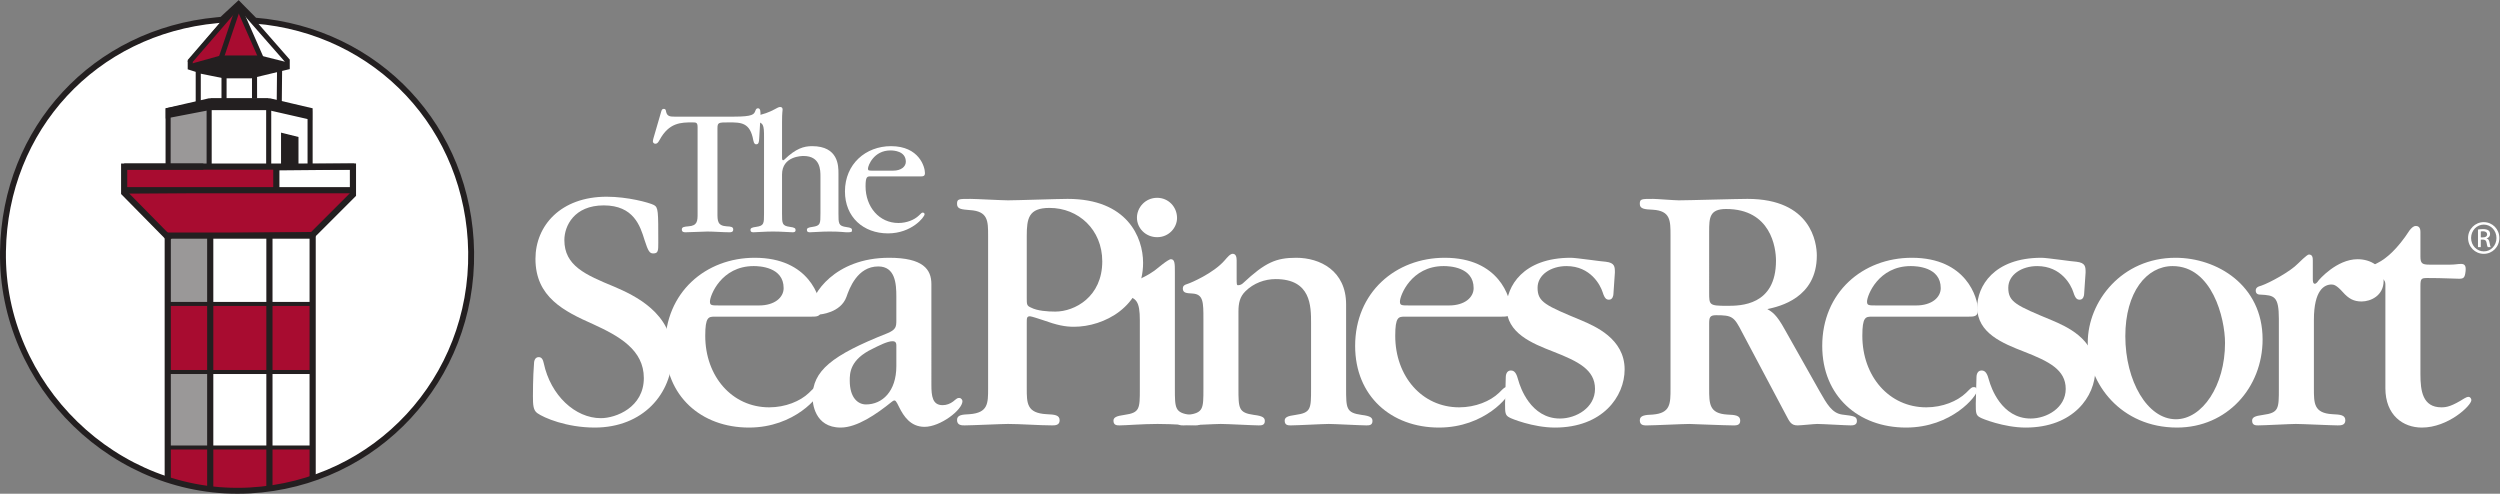 <?xml version="1.0" encoding="UTF-8" standalone="no"?>
<!-- Created with Inkscape (http://www.inkscape.org/) -->

<svg
   version="1.1"
   id="svg2"
   width="473.733"
   height="93.56"
   viewBox="0 0 473.733 93.56"
   sodipodi:docname="../seapineslogo-no-cloud-r-horiz-rev.html"
   xmlns:inkscape="http://www.inkscape.org/namespaces/inkscape"
   xmlns:sodipodi="http://sodipodi.sourceforge.net/DTD/sodipodi-0.dtd"
   xmlns="http://www.w3.org/2000/svg"
   xmlns:svg="http://www.w3.org/2000/svg">
  <rect x="0" y="0" width="473.733" height="93.56" fill="#808080" stroke="none"/>
  <defs
     id="defs6" />
  <sodipodi:namedview
     id="namedview4"
     pagecolor="#ffffff"
     bordercolor="#000000"
     borderopacity="0.25"
     inkscape:showpageshadow="2"
     inkscape:pageopacity="0.0"
     inkscape:pagecheckerboard="0"
     inkscape:deskcolor="#d1d1d1" />
  <g
     id="g8"
     inkscape:groupmode="layer"
     inkscape:label="ink_ext_XXXXXX"
     transform="matrix(1.333,0,0,-1.333,0,93.56)">
    <g
       id="g10"
       transform="scale(0.1)">
      <path
         d="m 1019.9,398.867 c 0,-10.82 0,-17.941 13.19,-18.742 5.54,-0.262 9.24,-0.527 9.24,-4.48 0,-3.957 -3.43,-3.957 -5.54,-3.957 -8.71,0 -22.43,1.054 -31.14,1.054 -4.48,0 -25.849,-1.054 -30.865,-1.054 -2.109,0 -5.543,0 -5.543,3.957 0,3.691 3.696,3.953 9.238,4.48 13.188,0.801 13.188,7.922 13.188,18.215 v 122.683 c 0,6.856 -2.109,6.856 -7.387,6.856 -15.832,0 -33.242,0 -46.699,-25.066 -2.371,-4.219 -3.691,-5.274 -6.07,-5.274 -2.11,0 -3.426,1.844 -3.426,3.426 0,1.32 0.527,2.902 0.789,4.23 l 10.816,37.196 c 0.797,3.164 1.586,4.746 3.961,4.746 2.11,0 2.899,-1.317 3.164,-3.692 1.321,-7.117 6.067,-7.382 11.875,-7.382 h 84.689 c 27.18,0 28.5,3.429 30.34,8.175 0.8,2.11 1.59,3.692 3.7,3.692 3.69,0 3.69,-4.219 3.69,-10.547 l -1.84,-32.188 c -0.27,-5.285 -0.8,-8.449 -4.23,-8.449 -1.32,0 -3.16,0.266 -4.22,5.801 -4.48,25.332 -17.41,25.332 -34.56,25.332 -15.04,0 -16.36,0 -16.36,-8.699 V 398.867"
         style="fill:#ffffff;fill-opacity:1;fill-rule:nonzero;stroke:none"
         id="path12" />
      <path
         d="m 1086.12,506.25 c 0,18.73 -0.53,21.367 -13.45,23.211 -2.11,0.266 -3.7,1.055 -3.7,3.691 0,2.383 1.85,3.438 3.7,3.703 12.92,2.372 20.84,5.536 28.23,9.493 3.43,1.843 6.07,3.425 7.91,3.425 3.69,0 3.69,-2.636 3.69,-3.953 0,-1.847 -0.79,-3.164 -0.79,-17.675 v -49.602 c 0,-2.371 0,-4.48 1.59,-4.48 0.79,0 1.58,0.789 1.85,1.054 16.09,15.567 27.43,18.992 39.31,18.992 37.46,0 37.46,-28.23 37.46,-38.789 v -56.718 c 0,-14.774 0,-17.938 11.35,-19.532 6.59,-0.789 7.91,-2.109 7.91,-4.218 0,-3.164 -0.79,-3.164 -8.44,-3.164 -3.43,0 -7.13,1.054 -23.75,1.054 -11.34,0 -23.21,-1.054 -27.44,-1.054 -1.84,0 -4.48,0 -4.48,3.429 0,2.371 1.85,3.426 7.91,4.219 11.35,1.59 11.35,4.492 11.35,19.266 v 52.5 c 0,8.711 0,29.023 -24.01,29.023 -2.11,0 -30.61,0 -30.61,-26.387 v -55.136 c 0,-14.774 0,-17.676 11.35,-19.266 6.6,-0.793 7.92,-2.109 7.92,-4.484 0,-3.164 -2.65,-3.164 -4.49,-3.164 -4.22,0 -15.83,1.054 -27.7,1.054 -10.82,0 -23.22,-1.054 -27.44,-1.054 -1.85,0 -4.49,0 -4.49,3.429 0,2.371 1.85,3.426 7.92,4.219 11.34,1.59 11.34,4.492 11.34,19.266 V 506.25"
         style="fill:#ffffff;fill-opacity:1;fill-rule:nonzero;stroke:none"
         id="path14" />
      <path
         d="m 1269.75,459.285 c 11.35,0 17.94,5.801 17.94,12.656 0,15.567 -17.94,16.094 -21.89,16.094 -23.75,0 -31.93,-21.629 -31.93,-25.847 0,-2.903 1.06,-2.903 7.12,-2.903 z m -32.45,-8.183 c -4.49,0 -6.86,-0.262 -6.86,-13.985 0,-29.551 19.53,-52.234 46.7,-52.234 11.87,0 22.69,4.48 29.02,10.547 3.96,3.965 4.22,4.226 5.81,4.226 1.84,0 2.37,-1.582 2.37,-2.371 0,-3.965 -18.47,-27.176 -51.98,-27.176 -34.82,0 -61.21,22.946 -61.21,59.625 0,39.043 29.55,64.375 65.44,64.375 39.84,0 48.28,-29.285 48.28,-38.261 0,-4.746 -2.9,-4.746 -7.13,-4.746 h -70.44"
         style="fill:#ffffff;fill-opacity:1;fill-rule:nonzero;stroke:none"
         id="path16" />
      <path
         d="m 845.402,94.07 c -40.058,0 -72.41,13.868 -81.652,20.547 -5.652,4.102 -6.164,11.301 -6.164,24.133 0,2.059 0,27.734 1.539,46.219 0,2.051 0.516,9.25 6.68,9.25 4.621,0 6.164,-4.11 7.187,-8.731 9.758,-45.715 44.68,-78.066 81.141,-78.066 21.57,0 61.109,15.41 61.109,57.012 0,40.046 -34.922,59.57 -71.894,76.511 -41.594,18.489 -82.168,38.516 -82.168,92.95 0,47.246 35.949,88.332 101.168,88.332 29.785,0 60.086,-8.215 67.277,-11.809 6.16,-3.594 6.16,-8.223 6.16,-53.406 0,-11.301 0,-15.41 -7.187,-15.41 -5.137,0 -7.192,3.086 -12.325,19.003 -6.164,20.028 -15.41,49.297 -58.031,49.297 -42.109,0 -55.976,-29.269 -55.976,-49.297 0,-36.464 29.785,-49.308 70.867,-66.25 28.762,-12.324 82.68,-37.492 82.68,-95.519 0,-57 -42.11,-104.766 -110.411,-104.766"
         style="fill:#ffffff;fill-opacity:1;fill-rule:nonzero;stroke:none"
         id="path18" />
      <path
         d="m 1079.06,267.656 c 22.09,0 34.92,11.289 34.92,24.649 0,30.293 -34.92,31.316 -42.62,31.316 -46.22,0 -62.14,-42.109 -62.14,-50.32 0,-5.645 2.05,-5.645 13.87,-5.645 z m -63.16,-15.929 c -8.73,0 -13.36,-0.508 -13.36,-27.215 0,-57.52 38.01,-101.68 90.9,-101.68 23.11,0 44.17,8.731 56.49,20.535 7.71,7.707 8.22,8.223 11.3,8.223 3.59,0 4.62,-3.086 4.62,-4.617 0,-7.703 -35.95,-52.903 -101.17,-52.903 -67.785,0 -119.137,44.68 -119.137,116.067 0,76.004 57.517,125.301 127.357,125.301 77.54,0 93.98,-57 93.98,-74.461 0,-9.25 -5.65,-9.25 -13.87,-9.25 H 1015.9"
         style="fill:#ffffff;fill-opacity:1;fill-rule:nonzero;stroke:none"
         id="path20" />
      <path
         d="m 1274.2,211.16 c 0,5.137 -3.08,5.645 -5.65,5.645 -7.18,0 -20.02,-6.668 -28.24,-10.782 -32.35,-15.41 -32.35,-34.921 -32.35,-45.195 0,-24.648 11.81,-33.887 23.11,-33.887 23.11,0 43.13,18.489 43.13,54.434 z m 0,69.328 c 0,17.977 -1.53,42.625 -25.67,42.625 -29.79,0 -41.08,-31.328 -45.2,-43.133 -8.21,-23.117 -37.99,-25.167 -38.51,-25.167 -5.65,0 -11.3,3.593 -11.3,10.273 0,17.461 32.35,70.352 110.41,70.352 48.28,0 60.09,-16.434 60.09,-37.489 V 154.668 c 0,-15.918 1.54,-28.75 15.92,-28.75 5.65,0 10.78,2.051 14.89,5.125 5.65,4.629 6.17,5.137 8.73,5.137 3.08,0 4.62,-3.075 4.62,-4.617 0,-12.325 -31.32,-36.465 -53.92,-36.465 -20.03,0 -29.78,15.41 -35.95,27.734 -4.62,9.754 -5.64,9.754 -7.19,9.754 -1.02,0 -3.59,-2.051 -3.59,-2.051 -21.57,-17.461 -49.3,-36.465 -72.41,-36.465 -37.49,0 -40.06,35.442 -40.06,43.137 0,37.488 27.22,59.578 106.31,90.898 12.32,5.137 12.83,9.247 12.83,18.485 v 33.898"
         style="fill:#ffffff;fill-opacity:1;fill-rule:nonzero;stroke:none"
         id="path22" />
      <path
         d="m 1459.59,277.918 c 0,-8.73 0,-10.781 6.17,-13.348 8.73,-4.621 23.62,-5.644 34.41,-5.644 27.72,0 66.76,21.054 66.76,71.375 0,45.195 -33.9,76.008 -74.98,76.008 -29.79,0 -32.36,-14.895 -32.36,-40.059 z m -54.94,88.852 c 0,21.05 0,34.918 -26.19,36.453 -10.79,1.035 -17.98,1.035 -17.98,8.73 0,7.195 2.05,7.195 19,7.188 7.71,0 45.19,-2.051 53.41,-2.051 12.32,0 71.38,2.051 84.74,2.058 84.73,0 107.33,-54.441 107.33,-90.898 0,-62.656 -55.98,-90.898 -98.09,-90.898 -12.84,0 -23.62,2.05 -45.19,9.757 -3.08,1.024 -15.41,5.137 -17.46,5.137 -4.63,0 -4.63,-2.57 -4.63,-9.25 v -92.949 c 0,-21.57 0,-35.43 28.25,-36.973 11.3,-0.515 18.49,-1.023 18.49,-8.73 0,-7.188 -6.68,-7.188 -10.79,-7.188 -17.46,0 -45.19,2.051 -62.65,2.051 -8.73,0 -51.87,-2.051 -61.63,-2.051 -4.1,0 -10.78,0 -10.78,7.696 0,7.199 7.19,7.707 17.98,8.222 26.19,2.051 26.19,15.403 26.19,36.465 V 366.77"
         style="fill:#ffffff;fill-opacity:1;fill-rule:nonzero;stroke:none"
         id="path24" />
      <path
         d="m 1644.98,364.707 c -16.43,0 -28.76,12.84 -28.76,27.734 0,14.383 11.82,28.243 28.76,28.243 15.92,0 28.25,-12.832 28.25,-28.75 0,-13.36 -11.3,-27.227 -28.25,-27.227 z M 1620.34,246.59 c 0,26.191 -4.63,33.39 -23.11,34.414 -1.55,0 -9.76,0.508 -9.76,6.672 0,3.601 2.05,6.16 8.21,8.222 24.66,8.211 36.47,14.891 45.2,21.055 3.59,2.567 19.51,16.434 23.62,16.434 5.65,0 5.65,-6.68 5.65,-17.977 V 149.539 c 0,-28.25 0,-34.414 22.08,-37.488 12.84,-1.543 15.41,-4.113 15.41,-8.731 0,-6.164 -5.14,-6.164 -8.73,-6.164 -7.7,0 -29.79,2.051 -53.41,2.051 -21.57,0 -45.19,-2.051 -53.92,-2.051 -3.6,0 -8.73,0 -8.73,6.672 0,4.629 4.1,6.68 15.4,8.223 22.09,3.074 22.09,8.73 22.09,36.972 v 97.567"
         style="fill:#ffffff;fill-opacity:1;fill-rule:nonzero;stroke:none"
         id="path26" />
      <path
         d="m 1863.75,242.488 c 0,24.133 0,62.649 -50.33,62.649 -15.4,0 -31.32,-5.645 -43.13,-17.461 -7.71,-7.696 -9.76,-16.426 -9.76,-28.75 V 150.047 c 0,-28.758 0,-34.922 22.08,-37.996 12.84,-1.543 15.41,-4.113 15.41,-8.731 0,-6.164 -5.14,-6.164 -8.73,-6.164 -7.7,0 -44.17,2.051 -53.92,2.051 -7.71,0 -44.68,-2.051 -52.9,-2.051 -4.11,0 -9.24,0 -9.24,6.672 0,4.629 4.1,6.68 15.4,8.223 22.09,3.074 22.09,8.73 22.09,37.488 v 98.594 c 0,24.14 0,35.441 -15.41,36.465 -8.22,0.511 -13.87,0.511 -13.87,7.187 0,3.086 1.54,5.137 7.19,6.68 3.6,1.027 36.47,14.894 52.38,33.379 3.6,4.113 7.71,9.238 11.3,9.238 4.62,0 5.65,-4.617 5.65,-9.238 V 306.68 c 0,-8.731 0,-10.274 2.05,-10.274 3.08,0 5.65,1.543 7.2,3.086 31.32,29.266 46.73,35.946 75.48,35.946 33.9,0 70.87,-18.485 70.87,-66.25 V 150.047 c 0,-28.758 0,-34.922 22.09,-37.996 12.84,-1.543 15.4,-4.113 15.4,-8.731 0,-6.164 -5.13,-6.164 -8.73,-6.164 -7.7,0 -45.19,2.051 -53.4,2.051 -7.71,0 -45.2,-2.051 -53.93,-2.051 -3.59,0 -8.73,0 -8.73,6.672 0,4.629 3.6,6.68 15.41,8.223 22.08,3.074 22.08,8.73 22.08,37.488 v 92.949"
         style="fill:#ffffff;fill-opacity:1;fill-rule:nonzero;stroke:none"
         id="path28" />
      <path
         d="m 2059.92,267.656 c 22.09,0 34.92,11.289 34.92,24.649 0,30.293 -34.92,31.316 -42.62,31.316 -46.22,0 -62.14,-42.109 -62.14,-50.32 0,-5.645 2.05,-5.645 13.86,-5.645 z m -63.16,-15.929 c -8.73,0 -13.36,-0.508 -13.36,-27.215 0,-57.52 38.01,-101.68 90.9,-101.68 23.11,0 44.17,8.731 56.5,20.535 7.69,7.707 8.21,8.223 11.29,8.223 3.6,0 4.62,-3.086 4.62,-4.617 0,-7.703 -35.95,-52.903 -101.17,-52.903 -67.79,0 -119.14,44.68 -119.14,116.067 0,76.004 57.52,125.301 127.36,125.301 77.54,0 93.98,-57 93.98,-74.461 0,-9.25 -5.65,-9.25 -13.87,-9.25 h -137.11"
         style="fill:#ffffff;fill-opacity:1;fill-rule:nonzero;stroke:none"
         id="path30" />
      <path
         d="m 2140.54,165.965 c 0,1.543 0.52,9.25 7.2,9.25 5.64,0 8.21,-4.621 10.78,-14.387 2.57,-9.238 17.46,-53.914 59.05,-53.914 23.12,0 49.82,15.399 49.82,42.109 0,27.215 -23.63,39.032 -59.06,52.891 -30.3,11.816 -66.75,26.191 -66.75,63.172 0,29.269 23.1,70.352 91.4,70.352 7.71,0 45.71,-5.645 49.82,-5.645 12.84,-1.543 12.84,-7.195 12.84,-15.41 l -2.06,-30.301 c 0,-2.051 -1.03,-8.215 -6.16,-8.215 -3.6,0 -6.17,1.028 -9.24,10.781 -3.09,9.758 -16.96,36.973 -51.36,36.973 -22.08,0 -41.08,-12.324 -41.08,-30.808 0,-20.54 11.3,-25.157 63.16,-46.731 17.46,-7.703 60.6,-25.164 60.6,-69.324 0,-38.516 -31.32,-82.688 -99.12,-82.688 -30.81,0 -62.64,12.844 -64.7,14.387 -6.16,3.074 -6.16,7.188 -6.16,19.512 l 1.02,37.996"
         style="fill:#ffffff;fill-opacity:1;fill-rule:nonzero;stroke:none"
         id="path32" />
      <path
         d="m 2429.66,286.141 c 0,-17.977 0,-19.004 25.69,-19.004 18.48,0 69.32,0 69.32,64.191 0,18.485 -7.19,73.438 -70.87,73.438 -23.62,0 -24.14,-12.325 -24.14,-32.356 z m -54.94,81.132 c 0,21.055 0,34.922 -25.17,36.465 -11.29,0.52 -18.48,1.028 -18.48,8.215 0,7.195 2.05,7.195 18.99,7.188 5.14,0 30.31,-2.051 36.47,-2.051 13.86,0 82.17,2.051 97.58,2.058 90.89,0 98.59,-62.656 98.59,-80.625 0,-60.085 -52.89,-72.41 -70.35,-76.003 6.68,-4.114 12.84,-7.2 24.65,-28.762 l 49.81,-88.328 c 10.27,-17.981 17.46,-30.813 31.84,-32.871 16.95,-2.051 21.05,-2.571 21.05,-9.239 0,-5.656 -5.13,-6.164 -8.73,-6.164 -6.67,0 -40.05,2.051 -47.75,2.051 -4.11,0 -23.12,-2.051 -27.74,-2.051 -9.24,0 -11.3,4.621 -16.94,15.403 l -62.14,117.089 c -11.3,22.079 -13.87,24.141 -36.97,24.141 -8.73,0 -9.77,-3.086 -9.77,-11.816 v -92.434 c 0,-21.57 0,-35.437 25.69,-36.98 11.29,-0.508 18.48,-1.028 18.48,-8.731 0,-7.187 -6.68,-6.672 -10.79,-6.672 -9.75,0 -59.57,2.051 -61.62,2.051 -8.73,0 -50.32,-2.051 -59.57,-2.051 -4.11,0 -10.78,-0.516 -10.78,7.188 0,7.187 7.7,7.707 18.48,8.215 25.17,2.058 25.17,15.41 25.17,36.98 v 217.734"
         style="fill:#ffffff;fill-opacity:1;fill-rule:nonzero;stroke:none"
         id="path34" />
      <path
         d="m 2723.93,267.656 c 22.08,0 34.92,11.289 34.92,24.649 0,30.293 -34.92,31.316 -42.63,31.316 -46.22,0 -62.13,-42.109 -62.13,-50.32 0,-5.645 2.05,-5.645 13.86,-5.645 z m -63.16,-15.929 c -8.73,0 -13.36,-0.508 -13.36,-27.215 0,-57.52 38,-101.68 90.89,-101.68 23.12,0 44.17,8.731 56.5,20.535 7.7,7.707 8.21,8.223 11.3,8.223 3.59,0 4.62,-3.086 4.62,-4.617 0,-7.703 -35.95,-52.903 -101.17,-52.903 -67.79,0 -119.15,44.68 -119.15,116.067 0,76.004 57.52,125.301 127.37,125.301 77.54,0 93.97,-57 93.97,-74.461 0,-9.25 -5.64,-9.25 -13.86,-9.25 h -137.11"
         style="fill:#ffffff;fill-opacity:1;fill-rule:nonzero;stroke:none"
         id="path36" />
      <path
         d="m 2809.68,165.965 c 0,1.543 0.52,9.25 7.2,9.25 5.64,0 8.21,-4.621 10.78,-14.387 2.57,-9.238 17.46,-53.914 59.05,-53.914 23.12,0 49.82,15.399 49.82,42.109 0,27.215 -23.63,39.032 -59.06,52.891 -30.3,11.816 -66.75,26.191 -66.75,63.172 0,29.269 23.1,70.352 91.4,70.352 7.71,0 45.71,-5.645 49.82,-5.645 12.84,-1.543 12.84,-7.195 12.84,-15.41 l -2.06,-30.301 c 0,-2.051 -1.03,-8.215 -6.16,-8.215 -3.6,0 -6.17,1.028 -9.24,10.781 -3.09,9.758 -16.95,36.973 -51.36,36.973 -22.08,0 -41.08,-12.324 -41.08,-30.808 0,-20.54 11.3,-25.157 63.16,-46.731 17.46,-7.703 60.6,-25.164 60.6,-69.324 0,-38.516 -31.32,-82.688 -99.11,-82.688 -30.81,0 -62.65,12.844 -64.71,14.387 -6.16,3.074 -6.16,7.188 -6.16,19.512 l 1.02,37.996"
         style="fill:#ffffff;fill-opacity:1;fill-rule:nonzero;stroke:none"
         id="path38" />
      <path
         d="m 3093.16,105.887 c 37.49,0 69.84,47.754 69.84,108.351 0,35.438 -18.48,109.383 -74.46,109.383 -36.98,0 -67.28,-36.973 -67.28,-99.617 0,-63.684 31.33,-118.117 71.9,-118.117 z m 1.54,-11.817 c -79.6,0 -126.84,62.657 -126.84,120.684 0,58.547 48.27,120.684 124.78,120.684 58.55,0 123.77,-38.516 123.77,-116.063 0,-68.301 -50.33,-125.305 -121.71,-125.305"
         style="fill:#ffffff;fill-opacity:1;fill-rule:nonzero;stroke:none"
         id="path40" />
      <path
         d="m 3287.79,305.652 c 0,-3.086 0,-7.187 3.08,-7.187 1.54,0 4.1,3.078 4.62,4.101 1.03,1.543 26.19,30.821 55.98,30.821 18.49,0 36.97,-10.274 36.97,-30.821 0,-21.054 -18.48,-29.265 -31.33,-29.265 -11.3,0 -18.48,4.109 -26.7,13.347 -8.73,9.758 -12.84,10.793 -15.91,10.793 -10.28,0 -25.17,-7.707 -25.17,-50.332 v -97.57 c 0,-21.062 0,-34.922 26.19,-36.465 11.3,-0.515 18.49,-1.023 18.49,-8.73 0,-7.188 -6.68,-7.188 -10.79,-7.188 -8.73,0 -50.33,2.051 -59.57,2.051 -7.7,0 -45.19,-2.051 -53.41,-2.051 -3.6,0 -8.73,0 -8.73,6.672 0,4.629 3.6,6.68 15.41,8.223 22.6,3.074 22.6,8.73 22.6,37.488 v 99.113 c 0,32.352 -6.68,33.379 -26.2,34.403 -1.54,0 -6.68,0 -6.68,5.656 0,3.594 2.07,5.644 8.23,7.187 11.8,4.102 41.08,20.028 51.86,31.329 1.03,1.023 12.84,12.832 15.41,12.832 5.13,0 5.65,-4.102 5.65,-8.731 v -25.676"
         style="fill:#ffffff;fill-opacity:1;fill-rule:nonzero;stroke:none"
         id="path42" />
      <path
         d="m 3440.77,169.559 c 0,-23.106 3.07,-46.727 29.78,-46.727 7.71,0 14.89,1.543 32.86,12.84 1.55,1.027 4.11,2.051 5.66,2.051 2.56,0 4.11,-2.567 4.11,-4.618 0,-7.707 -32.87,-39.035 -70.36,-39.035 -26.7,0 -51.87,17.461 -51.87,55.977 v 147.394 c 0,6.668 -4.11,9.754 -11.82,9.239 -4.1,0 -7.69,-0.508 -11.8,-0.508 -2.57,0 -8.73,0 -8.73,5.644 0,5.137 5.64,8.211 7.7,9.247 l 13.87,7.187 c 12.32,6.164 28.24,20.031 45.19,46.223 2.06,2.566 5.13,6.16 8.73,6.16 1.54,0 6.68,0 6.68,-8.223 v -34.922 c 0,-9.754 2.05,-11.804 12.84,-11.804 h 29.27 c 7.18,0 10.78,1.023 15.41,1.023 4.1,0 7.69,-1.023 6.67,-10.273 -1.03,-9.239 -2.57,-10.782 -9.24,-10.782 -8.73,0 -20.55,1.028 -45.2,1.028 -8.73,0 -9.75,-1.028 -9.75,-11.809 V 169.559"
         style="fill:#ffffff;fill-opacity:1;fill-rule:nonzero;stroke:none"
         id="path44" />
      <path
         d="M 4.23,344.402 C 1.398,153.969 164.828,-5.652 355.016,4.668 535.23,14.445 672.438,163.426 669.75,343.871 667.129,519.477 537.051,658.422 362.012,672.605 L 338.77,695.496 308.473,673.129 C 134.531,657.047 6.828,519.078 4.23,344.402"
         style="fill:#ffffff;fill-opacity:1;fill-rule:nonzero;stroke:none"
         id="path46" />
      <path
         d="m 238.453,544.547 61.434,10.844 -1.032,-542.582 -62.468,12.379 2.066,519.36"
         style="fill:#9a9898;fill-opacity:1;fill-rule:nonzero;stroke:none"
         id="path48" />
      <path
         d="m 393.852,429.422 h 107.886 l -58.324,-58.336 -207.027,-2.582 -59.883,59.367 217.348,1.551"
         style="fill:#a80c30;fill-opacity:1;fill-rule:nonzero;stroke:none"
         id="path50" />
      <path
         d="m 393.852,429.422 h 107.886 l -58.324,-58.336 -207.027,-2.582 -59.883,59.367 z"
         style="fill:none;stroke:#231f20;stroke-width:2.065;stroke-linecap:butt;stroke-linejoin:miter;stroke-miterlimit:3.864;stroke-dasharray:none;stroke-opacity:1"
         id="path52" />
      <path
         d="M 442.363,366.949 H 235.875"
         style="fill:none;stroke:#231f20;stroke-width:8.775;stroke-linecap:butt;stroke-linejoin:miter;stroke-miterlimit:3.864;stroke-dasharray:none;stroke-opacity:1"
         id="path54" />
      <path
         d="m 238.535,269.824 h 205.91 v -96.773 h -205.91 v 96.773"
         style="fill:#a80c30;fill-opacity:1;fill-rule:nonzero;stroke:none"
         id="path56" />
      <path
         d="m 238.535,269.824 h 205.91 v -96.773 h -205.91 z"
         style="fill:none;stroke:#231f20;stroke-width:5.722;stroke-linecap:butt;stroke-linejoin:miter;stroke-miterlimit:3.864;stroke-dasharray:none;stroke-opacity:1"
         id="path58" />
      <path
         d="m 238.453,545.574 58.856,10.844 85.699,-1.027 57.816,-13.942 v -6.719 l -58.847,13.422 h -84.668 l -58.856,-11.347 v 8.769"
         style="fill:#231f20;fill-opacity:1;fill-rule:nonzero;stroke:none"
         id="path60" />
      <path
         d="m 238.453,545.574 58.856,10.844 85.699,-1.027 57.816,-13.942 v -6.719 l -58.847,13.422 h -84.668 l -58.856,-11.347 z"
         style="fill:none;stroke:#231f20;stroke-width:5.678;stroke-linecap:butt;stroke-linejoin:miter;stroke-miterlimit:3.864;stroke-dasharray:none;stroke-opacity:1"
         id="path62" />
      <path
         d="M 381.977,555.391 V 468.652"
         style="fill:none;stroke:#231f20;stroke-width:7.227;stroke-linecap:butt;stroke-linejoin:miter;stroke-miterlimit:3.864;stroke-dasharray:none;stroke-opacity:1"
         id="path64" />
      <path
         d="M 297.309,558.484 V 465.039"
         style="fill:none;stroke:#231f20;stroke-width:7.227;stroke-linecap:butt;stroke-linejoin:miter;stroke-miterlimit:3.864;stroke-dasharray:none;stroke-opacity:1"
         id="path66" />
      <path
         d="m 400.551,466.07 v 45.953 l 22.73,-5.683 v -41.301 l -22.73,1.031"
         style="fill:#231f20;fill-opacity:1;fill-rule:nonzero;stroke:none"
         id="path68" />
      <path
         d="m 400.551,466.07 v 45.953 l 22.73,-5.683 v -41.301 z"
         style="fill:none;stroke:#231f20;stroke-width:2.065;stroke-linecap:butt;stroke-linejoin:miter;stroke-miterlimit:3.864;stroke-dasharray:none;stroke-opacity:1"
         id="path70" />
      <path
         d="m 299.371,558.484 h 84.145 l 57.308,-13.421 v -77.95"
         style="fill:none;stroke:#231f20;stroke-width:7.227;stroke-linecap:butt;stroke-linejoin:miter;stroke-miterlimit:3.864;stroke-dasharray:none;stroke-opacity:1"
         id="path72" />
      <path
         d="m 381.453,558.484 h -84.144 l -58.34,-13.421 v -77.95"
         style="fill:none;stroke:#231f20;stroke-width:7.227;stroke-linecap:butt;stroke-linejoin:miter;stroke-miterlimit:3.864;stroke-dasharray:none;stroke-opacity:1"
         id="path74" />
      <path
         d="M 179.32,465.906 H 393.77 V 432.258 H 179.32 v 33.648"
         style="fill:#a80c30;fill-opacity:1;fill-rule:nonzero;stroke:none"
         id="path76" />
      <path
         d="M 289.047,465.039 H 176.504 V 427.871 L 242.07,361.27"
         style="fill:none;stroke:#231f20;stroke-width:8.775;stroke-linecap:butt;stroke-linejoin:miter;stroke-miterlimit:3.864;stroke-dasharray:none;stroke-opacity:1"
         id="path78" />
      <path
         d="M 500.461,431.488 H 175.73"
         style="fill:none;stroke:#231f20;stroke-width:8.775;stroke-linecap:butt;stroke-linejoin:miter;stroke-miterlimit:3.864;stroke-dasharray:none;stroke-opacity:1"
         id="path80" />
      <path
         d="m 390.23,464.008 111.508,1.031 v -39.75 l -60.914,-60.902"
         style="fill:none;stroke:#231f20;stroke-width:8.775;stroke-linecap:butt;stroke-linejoin:miter;stroke-miterlimit:3.864;stroke-dasharray:none;stroke-opacity:1"
         id="path82" />
      <path
         d="M 176.504,465.039 H 503.801"
         style="fill:none;stroke:#231f20;stroke-width:8.775;stroke-linecap:butt;stroke-linejoin:miter;stroke-miterlimit:3.864;stroke-dasharray:none;stroke-opacity:1"
         id="path84" />
      <path
         d="M 392.82,465.039 V 429.938"
         style="fill:none;stroke:#231f20;stroke-width:8.775;stroke-linecap:butt;stroke-linejoin:miter;stroke-miterlimit:3.864;stroke-dasharray:none;stroke-opacity:1"
         id="path86" />
      <path
         d="m 238.535,20.922 v 43.723 h 205.469 l 0.851,-41.094 C 422.137,15.672 416.945,14.207 388.035,9.555 357.063,4.895 293.613,5.184 238.535,20.922"
         style="fill:#a80c30;fill-opacity:1;fill-rule:nonzero;stroke:none"
         id="path88" />
      <path
         d="M 383.008,366.949 V 8.672"
         style="fill:none;stroke:#231f20;stroke-width:8.775;stroke-linecap:butt;stroke-linejoin:miter;stroke-miterlimit:3.864;stroke-dasharray:none;stroke-opacity:1"
         id="path90" />
      <path
         d="M 444.445,366.949 V 20.438"
         style="fill:none;stroke:#231f20;stroke-width:8.775;stroke-linecap:butt;stroke-linejoin:miter;stroke-miterlimit:3.864;stroke-dasharray:none;stroke-opacity:1"
         id="path92" />
      <path
         d="M 298.855,366.949 V 7.648"
         style="fill:none;stroke:#231f20;stroke-width:8.775;stroke-linecap:butt;stroke-linejoin:miter;stroke-miterlimit:3.864;stroke-dasharray:none;stroke-opacity:1"
         id="path94" />
      <path
         d="M 238.453,364.891 V 18.898"
         style="fill:none;stroke:#231f20;stroke-width:8.775;stroke-linecap:butt;stroke-linejoin:miter;stroke-miterlimit:3.864;stroke-dasharray:none;stroke-opacity:1"
         id="path96" />
      <path
         d="m 282.852,601.328 35.625,-7.223 h 38.195 l 40.781,9.801"
         style="fill:none;stroke:#231f20;stroke-width:7.227;stroke-linecap:butt;stroke-linejoin:miter;stroke-miterlimit:3.864;stroke-dasharray:none;stroke-opacity:1"
         id="path98" />
      <path
         d="m 318.477,593.066 v -37.16"
         style="fill:none;stroke:#231f20;stroke-width:7.227;stroke-linecap:butt;stroke-linejoin:miter;stroke-miterlimit:3.864;stroke-dasharray:none;stroke-opacity:1"
         id="path100" />
      <path
         d="m 361.797,602.309 0.051,-40.727"
         style="fill:none;stroke:#231f20;stroke-width:7.227;stroke-linecap:butt;stroke-linejoin:miter;stroke-miterlimit:3.864;stroke-dasharray:none;stroke-opacity:1"
         id="path102" />
      <path
         d="M 282.336,606.492 H 397.453"
         style="fill:none;stroke:#231f20;stroke-width:7.227;stroke-linecap:butt;stroke-linejoin:miter;stroke-miterlimit:3.864;stroke-dasharray:none;stroke-opacity:1"
         id="path104" />
      <path
         d="M 339.113,694.773 269.426,612.168"
         style="fill:none;stroke:#231f20;stroke-width:7.227;stroke-linecap:butt;stroke-linejoin:miter;stroke-miterlimit:3.864;stroke-dasharray:none;stroke-opacity:1"
         id="path106" />
      <path
         d="m 270.461,612.168 3.617,-2.063 7.742,-3.613 2.063,-3.097 h -8.262 l -3.609,2.585 -1.551,6.188"
         style="fill:#231f20;fill-opacity:1;fill-rule:nonzero;stroke:none"
         id="path108" />
      <path
         d="m 270.461,612.168 3.617,-2.063 7.742,-3.613 2.063,-3.097 h -8.262 l -3.609,2.585 z"
         style="fill:none;stroke:#231f20;stroke-width:3.097;stroke-linecap:butt;stroke-linejoin:miter;stroke-miterlimit:3.864;stroke-dasharray:none;stroke-opacity:1"
         id="path110" />
      <path
         d="M 238.402,65.742 H 444.855"
         style="fill:none;stroke:#231f20;stroke-width:5.678;stroke-linecap:butt;stroke-linejoin:miter;stroke-miterlimit:3.864;stroke-dasharray:none;stroke-opacity:1"
         id="path112" />
      <path
         d="m 338.59,693.066 36.39,-80.734 -102.222,-3.625 -4.102,7.422 69.934,76.937"
         style="fill:#a80c30;fill-opacity:1;fill-rule:nonzero;stroke:none"
         id="path114" />
      <path
         d="m 281.82,552.285 v 50.082 l -11.359,3.613 v 9.293 l 68.652,79.5 69.184,-78.988 v -9.293 l -10.844,-2.586 -0.508,-50.586"
         style="fill:none;stroke:#231f20;stroke-width:7.227;stroke-linecap:butt;stroke-linejoin:miter;stroke-miterlimit:3.864;stroke-dasharray:none;stroke-opacity:1"
         id="path116" />
      <path
         d="m 403.844,605.621 5.863,7.379 -40.168,10.027 h -55.68 l -46.41,-12.922 43.098,-16.144 h 51.711 l 41.586,11.66"
         style="fill:#231f20;fill-opacity:1;fill-rule:nonzero;stroke:none"
         id="path118" />
      <path
         d="m 339.113,692.188 32.02,-72.786"
         style="fill:none;stroke:#231f20;stroke-width:7.227;stroke-linecap:butt;stroke-linejoin:miter;stroke-miterlimit:3.864;stroke-dasharray:none;stroke-opacity:1"
         id="path120" />
      <path
         d="M 339.113,692.707 312.797,614.75"
         style="fill:none;stroke:#231f20;stroke-width:7.227;stroke-linecap:butt;stroke-linejoin:miter;stroke-miterlimit:3.864;stroke-dasharray:none;stroke-opacity:1"
         id="path122" />
      <path
         d="M 4.23,344.402 C 1.398,153.969 164.828,-5.652 355.016,4.668 535.23,14.445 672.438,163.426 669.75,343.871 667.129,519.477 537.051,658.422 362.012,672.605 l -22.899,23.211 -23.789,-22.019 -6.851,-0.668 C 134.531,657.047 6.828,519.078 4.23,344.402 Z"
         style="fill:none;stroke:#231f20;stroke-width:8.386;stroke-linecap:butt;stroke-linejoin:miter;stroke-miterlimit:4;stroke-dasharray:none;stroke-opacity:1"
         id="path124" />
      <path
         d="m 3526.59,364.414 h 2.9 c 3.3,0 6.09,1.191 6.09,4.297 0,2.195 -1.6,4.394 -6.09,4.394 -1.3,0 -2.2,-0.097 -2.9,-0.195 z m 0,-13.894 h -4 v 25.085 c 2.1,0.293 4.09,0.606 7.09,0.606 3.8,0 6.3,-0.801 7.8,-1.906 1.5,-1.102 2.3,-2.801 2.3,-5.203 0,-3.293 -2.2,-5.293 -4.89,-6.094 v -0.195 c 2.19,-0.403 3.69,-2.403 4.19,-6.094 0.6,-3.906 1.2,-5.403 1.6,-6.199 h -4.2 c -0.6,0.796 -1.19,3.093 -1.7,6.394 -0.6,3.203 -2.2,4.395 -5.39,4.395 h -2.8 z m 4.2,32.078 c -9.9,0 -17.99,-8.496 -17.99,-18.985 0,-10.695 8.09,-19.093 18.08,-19.093 10,-0.098 17.99,8.398 17.99,18.996 0,10.586 -7.99,19.082 -17.99,19.082 z m 0.09,3.496 c 12.3,0 22.09,-9.992 22.09,-22.481 0,-12.695 -9.79,-22.59 -22.18,-22.59 -12.3,0 -22.29,9.895 -22.29,22.59 0,12.489 9.99,22.481 22.29,22.481 h 0.09"
         style="fill:#ffffff;fill-opacity:1;fill-rule:nonzero;stroke:none"
         id="path126" />
    </g>
  </g>
</svg>
